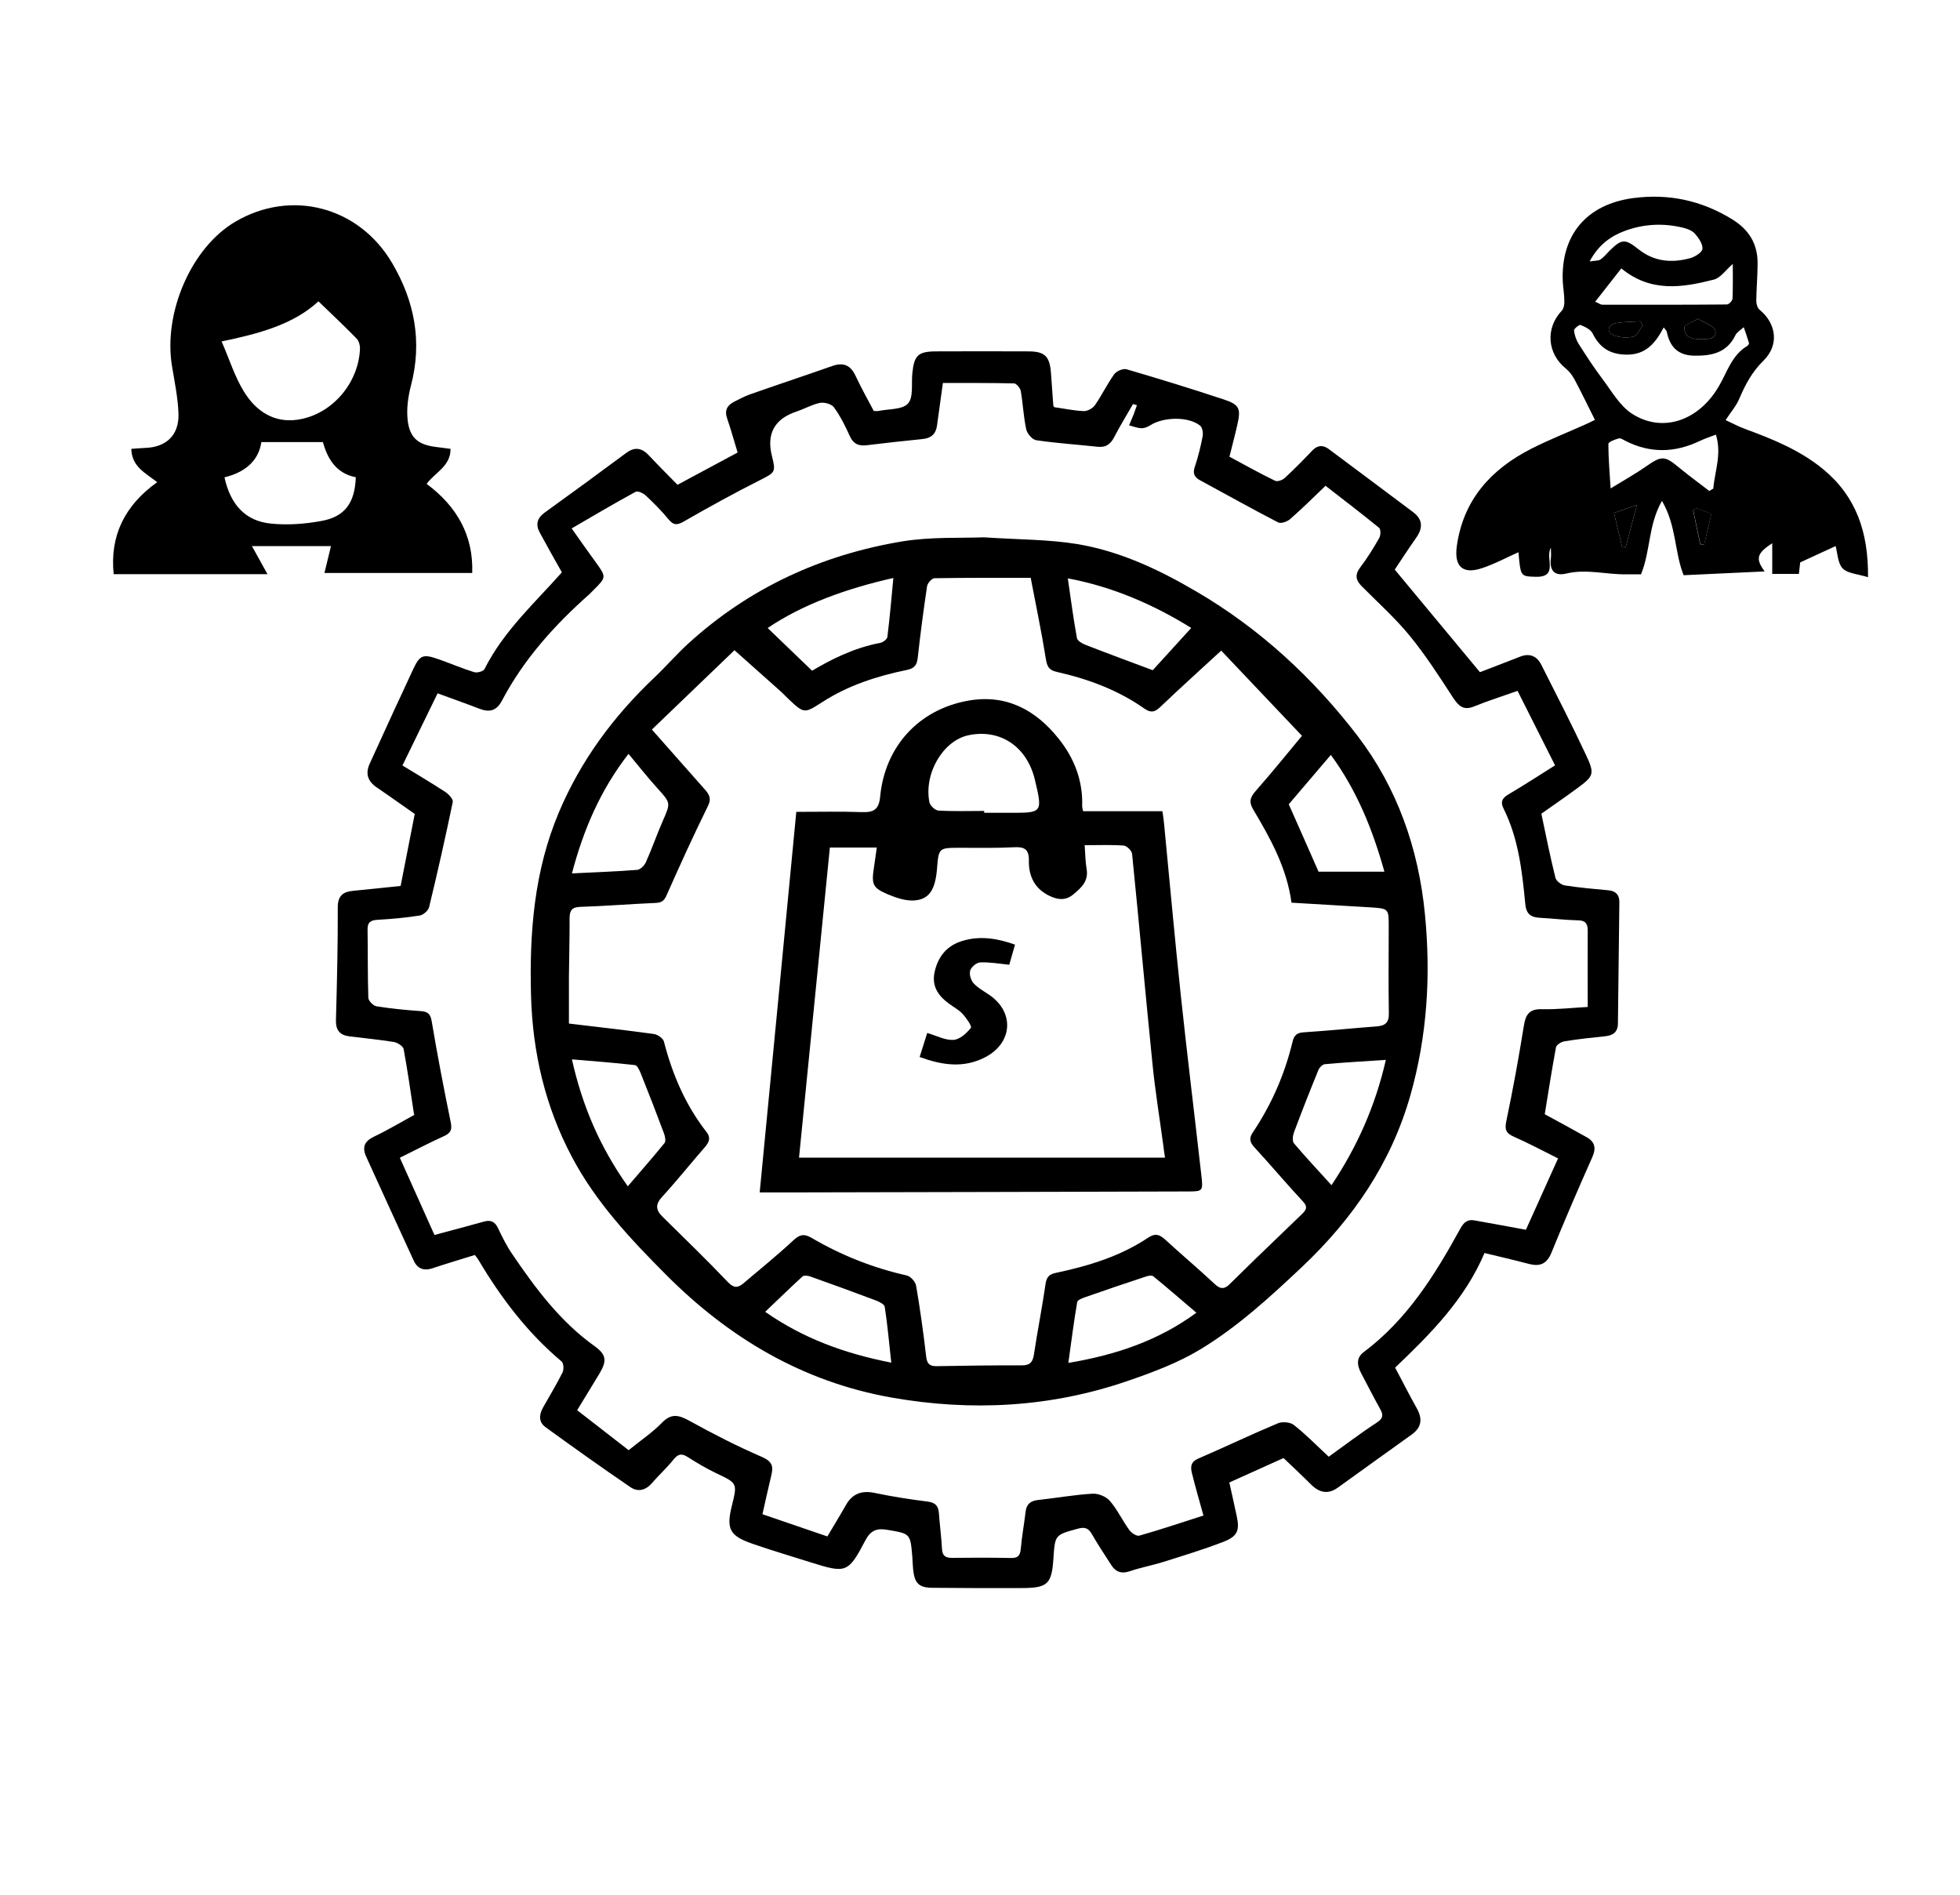 <svg xmlns="http://www.w3.org/2000/svg" version="1.1" viewBox="0 0 150 145">
  <defs>
    <style>
      .cls-1 {
        fill: #000;
      }

      .cls-2 {
        fill: #000;
      }

      .cls-3 {
        fill: #000;
      }

      .cls-4 {
        fill: #000;
      }
    </style>
  </defs>
  
  <g>
    <g id="Layer_1">
      <path class="cls-3" d="M31.69,85.31c-.26-1.69-.49-3.36-.8-5.03-.04-.22-.47-.49-.75-.54-1.13-.18-2.27-.29-3.4-.43-.72-.09-1.05-.46-1.03-1.24.08-2.88.15-5.76.14-8.64,0-.91.43-1.19,1.2-1.26,1.23-.12,2.45-.25,3.61-.37.37-1.87.72-3.65,1.08-5.51-.92-.64-1.89-1.34-2.88-2.01-.7-.47-.92-1.05-.57-1.83.64-1.41,1.29-2.81,1.93-4.22.43-.93.87-1.85,1.29-2.78.62-1.36.79-1.45,2.17-.96.87.31,1.73.68,2.61.95.23.07.7-.06.79-.24,1.48-2.94,3.89-5.1,5.92-7.4-.57-1.01-1.14-2.02-1.69-3.04-.33-.6-.22-1.1.37-1.53,2.08-1.5,4.16-3.02,6.22-4.55.69-.52,1.23-.4,1.78.19.74.79,1.5,1.55,2.17,2.23,1.61-.87,3.07-1.65,4.6-2.47-.26-.84-.5-1.73-.8-2.6-.22-.63,0-1.01.54-1.29.39-.2.77-.4,1.18-.55,2.1-.74,4.22-1.44,6.32-2.18.85-.3,1.41-.07,1.79.76.43.92.93,1.81,1.39,2.68.17,0,.26.02.35,0,.78-.16,1.83-.09,2.27-.57.43-.48.25-1.52.33-2.31.14-1.38.44-1.67,1.8-1.68,2.36-.01,4.71-.01,7.07,0,1.27,0,1.64.37,1.74,1.64.06.83.12,1.67.18,2.5,0,.03.03.06.07.13.73.1,1.49.27,2.26.3.29.01.69-.21.86-.46.53-.76.93-1.61,1.47-2.36.17-.24.68-.46.95-.38,2.49.73,4.97,1.49,7.44,2.31,1.18.39,1.31.69,1.05,1.86-.19.87-.43,1.73-.62,2.52,1.21.65,2.33,1.28,3.49,1.84.18.09.57-.05.74-.21.73-.67,1.42-1.38,2.11-2.1.39-.41.8-.45,1.24-.13,2.16,1.6,4.3,3.22,6.46,4.83.78.58.77,1.24.24,1.99-.6.85-1.17,1.73-1.63,2.42,2.18,2.63,4.31,5.19,6.52,7.85.85-.33,1.97-.75,3.08-1.19.74-.29,1.29-.03,1.62.63,1.16,2.29,2.33,4.58,3.42,6.9.68,1.45.59,1.61-.67,2.54-.92.68-1.86,1.32-2.75,1.95.34,1.62.67,3.27,1.08,4.91.06.24.45.54.72.58,1.1.17,2.21.27,3.32.37.57.05.85.34.85.9-.03,3.09-.08,6.19-.11,9.28,0,.66-.36.93-.97.99-1.05.11-2.09.22-3.13.39-.24.04-.61.27-.64.46-.32,1.72-.59,3.45-.86,5.12,1.02.55,2.13,1.15,3.23,1.77.61.35.71.83.42,1.49-1.08,2.43-2.14,4.88-3.14,7.34-.36.88-.9,1.07-1.74.85-1.1-.29-2.21-.55-3.38-.83-1.49,3.52-4.1,6.16-6.84,8.77.56,1.05,1.08,2.09,1.65,3.1.45.8.4,1.46-.38,2.02-1.89,1.35-3.77,2.71-5.65,4.06-.76.55-1.43.39-2.06-.24-.68-.68-1.38-1.33-2.1-2.02-1.32.59-2.69,1.21-4.15,1.87.19.86.39,1.73.57,2.59.23,1.08.06,1.53-1.02,1.95-1.5.58-3.04,1.05-4.57,1.53-.85.27-1.74.43-2.59.72-.64.22-1.09.06-1.43-.48-.5-.78-1.02-1.56-1.48-2.36-.26-.45-.52-.56-1.05-.42-1.76.48-1.77.46-1.89,2.26-.13,1.99-.43,2.28-2.42,2.29-2.26.01-4.52,0-6.79-.02-1.09,0-1.42-.33-1.53-1.43-.03-.31-.04-.62-.06-.93-.15-1.81-.15-1.78-1.93-2.08-.81-.14-1.28.06-1.68.84-1.29,2.46-1.47,2.5-4.11,1.67-1.51-.48-3.02-.92-4.51-1.44-1.76-.61-2.02-1.13-1.58-2.91.43-1.74.42-1.72-1.22-2.5-.75-.36-1.47-.79-2.18-1.24-.47-.3-.74-.2-1.08.22-.5.63-1.11,1.17-1.63,1.78-.48.56-1.08.71-1.65.32-2.2-1.5-4.36-3.04-6.51-4.6-.53-.39-.49-.95-.18-1.5.5-.89,1.03-1.76,1.49-2.68.11-.22.09-.71-.07-.84-2.62-2.2-4.65-4.88-6.38-7.8-.08-.13-.18-.24-.26-.35-1.1.34-2.17.66-3.22,1.01-.67.23-1.17.05-1.46-.58-1.22-2.64-2.42-5.29-3.63-7.94-.33-.72-.16-1.19.6-1.55,1.11-.53,2.17-1.17,3.16-1.71ZM101.45,37.17c-.91.87-1.78,1.74-2.71,2.55-.22.2-.71.37-.92.26-2-1.03-3.97-2.14-5.95-3.21-.45-.24-.61-.52-.43-1.05.26-.76.45-1.55.6-2.34.05-.26-.02-.67-.2-.81-.88-.71-2.79-.67-3.8-.03-.2.13-.46.24-.69.23-.32-.01-.63-.14-.94-.22.11-.26.22-.53.33-.79.1-.25.18-.5.27-.75-.1-.03-.2-.06-.3-.09-.47.83-.98,1.64-1.41,2.48-.29.57-.64.86-1.3.79-1.56-.17-3.14-.27-4.69-.5-.3-.04-.7-.5-.77-.83-.21-.96-.25-1.96-.42-2.94-.04-.22-.33-.57-.51-.58-1.81-.04-3.63-.03-5.45-.03-.16,1.18-.31,2.22-.45,3.26-.09.65-.46.97-1.11,1.03-1.42.14-2.83.3-4.24.47-.63.08-1.05-.08-1.33-.71-.34-.76-.72-1.52-1.21-2.19-.18-.25-.73-.4-1.06-.34-.63.13-1.21.47-1.82.67q-2.51.85-1.86,3.41c.31,1.23.23,1.25-.89,1.82-1.98,1-3.93,2.07-5.86,3.18-.51.29-.78.3-1.16-.16-.53-.64-1.12-1.24-1.73-1.81-.2-.19-.63-.4-.8-.3-1.62.88-3.21,1.82-4.89,2.8.73,1.04,1.3,1.84,1.88,2.64.77,1.07.77,1.1-.19,2.06-.11.11-.22.22-.33.33-2.66,2.36-5.02,4.97-6.69,8.14-.42.8-.96.93-1.75.62-1.06-.41-2.13-.78-3.18-1.17-.89,1.83-1.76,3.6-2.69,5.52,1.06.65,2.2,1.32,3.3,2.04.25.17.6.55.55.76-.56,2.69-1.16,5.37-1.81,8.04-.06.26-.43.59-.7.64-1.07.17-2.15.27-3.23.33-.54.03-.79.18-.78.76.03,1.74,0,3.47.06,5.21,0,.23.38.61.62.65,1.13.18,2.27.29,3.41.37.59.04.74.28.83.84.43,2.56.92,5.1,1.44,7.64.12.56.03.84-.5,1.08-1.15.52-2.27,1.11-3.39,1.66.91,2.03,1.77,3.94,2.65,5.91,1.22-.33,2.5-.66,3.77-1.02.55-.16.87.01,1.11.53.32.67.65,1.34,1.07,1.95,1.78,2.62,3.66,5.15,6.28,7.03.94.67.98,1.14.39,2.13-.54.9-1.09,1.78-1.7,2.79,1.41,1.1,2.84,2.2,3.94,3.06.92-.75,1.81-1.34,2.54-2.09.72-.75,1.29-.61,2.11-.16,1.81,1,3.66,1.95,5.56,2.77.78.34.88.72.71,1.4-.23.96-.44,1.92-.68,2.98,1.7.58,3.35,1.15,4.97,1.7.52-.88.99-1.64,1.43-2.42.5-.87,1.22-1.11,2.19-.91,1.33.28,2.68.49,4.03.66.57.07.83.29.88.84.07.93.19,1.85.24,2.77.03.52.24.7.75.7,1.51-.02,3.03-.02,4.54.01.52.01.69-.18.74-.69.08-.95.26-1.9.37-2.85.07-.6.39-.84.97-.9,1.38-.15,2.76-.4,4.14-.48.44-.03,1.04.21,1.33.54.58.67.97,1.51,1.49,2.23.16.23.57.5.77.44,1.63-.46,3.23-1,4.91-1.54-.32-1.16-.62-2.19-.88-3.24-.12-.48-.1-.87.49-1.12,2.04-.88,4.04-1.84,6.09-2.7.34-.14.94-.09,1.22.13.93.73,1.76,1.59,2.67,2.43,1.2-.86,2.4-1.78,3.66-2.6.49-.32.54-.58.28-1.04-.51-.92-.99-1.86-1.48-2.79-.29-.57-.37-1.14.22-1.58,3.31-2.48,5.44-5.89,7.38-9.43.26-.48.54-.74,1.07-.65,1.3.23,2.59.47,3.96.72.77-1.71,1.6-3.55,2.46-5.46-1.16-.58-2.25-1.16-3.38-1.66-.6-.26-.72-.54-.58-1.2.51-2.42.95-4.85,1.34-7.28.14-.87.41-1.3,1.38-1.28,1.18.03,2.37-.11,3.51-.17,0-2.08-.01-3.96,0-5.85,0-.55-.19-.77-.75-.78-.96-.02-1.91-.14-2.87-.19-.7-.04-1.08-.24-1.16-1.07-.24-2.5-.52-5-1.66-7.29-.27-.53-.09-.82.41-1.11,1.19-.7,2.35-1.46,3.53-2.2-1-1.98-1.95-3.88-2.87-5.7-1.18.42-2.27.76-3.32,1.19-.83.34-1.2-.04-1.63-.69-1.04-1.6-2.08-3.22-3.29-4.7-1.11-1.36-2.44-2.55-3.68-3.8-.46-.46-.55-.88-.12-1.45.54-.71,1.02-1.48,1.46-2.26.11-.2.12-.66-.02-.77-1.34-1.09-2.71-2.14-4.09-3.21Z"></path>
      <path class="cls-1" d="M36.14,43.85h-11.31c.17-.68.34-1.38.5-2.06h-6.05c.33.6.71,1.28,1.19,2.15h-11.77c-.3-2.91.82-5.25,3.33-7.04-.89-.7-1.95-1.18-1.98-2.55.37-.02.69-.06,1.02-.07,1.64-.04,2.64-.97,2.59-2.61-.04-1.23-.3-2.45-.5-3.67-.67-4.12,1.51-9.08,4.86-11.04,4.27-2.5,9.44-1.16,11.99,3.17,1.72,2.92,2.32,6.03,1.44,9.38-.22.85-.35,1.78-.25,2.65.16,1.38.83,1.89,2.21,2.05.33.04.67.09,1.07.14.01,1.33-1.16,1.78-1.83,2.68,2.29,1.7,3.59,3.92,3.49,6.82ZM16.96,26.13c.61,1.4,1.01,2.71,1.71,3.84.9,1.47,2.27,2.41,4.09,2.15,2.62-.37,4.71-2.8,4.79-5.47,0-.25-.09-.57-.26-.74-.93-.95-1.89-1.86-2.92-2.85-1.89,1.75-4.47,2.46-7.41,3.07ZM20,33.84c-.22,1.49-1.33,2.33-2.82,2.69.46,2.11,1.62,3.35,3.56,3.54,1.27.13,2.59.03,3.85-.2,1.8-.32,2.57-1.38,2.64-3.35-1.55-.29-2.19-1.5-2.52-2.69h-4.71Z"></path>
      <path class="cls-4" d="M142.99,44.18c-.79-.25-1.57-.28-1.97-.68-.39-.41-.39-1.19-.54-1.71-.89.41-1.72.79-2.71,1.25-.01.09-.05.45-.1.88h-2.04v-2.35c-1.18.78-1.3,1.18-.58,2.16-2.12.1-4.13.19-6.2.29-.71-1.77-.54-3.78-1.66-5.69-1.06,1.87-.86,3.79-1.6,5.62-.29,0-.71,0-1.13,0-1.52.03-3.04-.43-4.58-.06-.94.23-1.31-.26-1.19-1.18.03-.24,0-.49,0-.79-.47.76.65,2.29-1.21,2.22-1.11-.04-1.11-.02-1.27-1.88-.92.41-1.84.91-2.82,1.23-1.47.48-2.11-.16-1.9-1.69.5-3.59,2.65-5.91,5.74-7.48,1.35-.68,2.77-1.24,4.15-1.86.28-.12.55-.27.68-.33-.54-1.07-1.02-2.08-1.55-3.07-.17-.32-.4-.63-.67-.85-1.44-1.16-1.58-3.09-.32-4.43.16-.17.21-.49.2-.74,0-.49-.09-.99-.12-1.48-.16-3.57,1.81-5.92,5.39-6.4,2.71-.36,5.23.18,7.57,1.62,1.27.78,1.96,1.87,1.95,3.37,0,.96-.09,1.92-.1,2.88,0,.23.09.55.26.68,1.27,1.05,1.51,2.68.3,3.88-.88.86-1.4,1.84-1.86,2.92-.22.53-.62.99-1.05,1.64.51.23.98.49,1.47.67,2.13.78,4.23,1.63,6,3.09,2.5,2.06,3.47,4.79,3.43,8.28ZM127.33,25.05c-.64,1.21-1.36,2.08-2.8,2.09-1.28,0-2.09-.5-2.65-1.63-.15-.3-.58-.5-.92-.64-.1-.04-.51.29-.5.42.04.36.17.74.37,1.05.57.9,1.15,1.79,1.79,2.64.71.94,1.34,2.08,2.29,2.69,2.32,1.48,5.06.54,6.6-2.05.66-1.1,1-2.42,2.2-3.14.07-.04.16-.17.14-.23-.12-.41-.26-.81-.4-1.21-.21.2-.51.36-.63.6-.66,1.37-1.83,1.6-3.18,1.58-1.24-.03-1.85-.69-2.08-1.83-.02-.08-.1-.15-.23-.33ZM132.61,20.2c-.53.45-.93,1.07-1.46,1.2-2.39.61-4.81,1-7.07-.86-.66.85-1.31,1.67-2,2.55.26.11.4.22.54.23,3.18,0,6.36.01,9.54-.02.15,0,.42-.28.43-.44.04-.91.02-1.82.02-2.66ZM130.82,37.57l.3-.18c.11-1.33.66-2.63.2-4.13-.49.19-.87.31-1.22.48-1.9.91-3.8.97-5.7,0-.16-.08-.37-.23-.51-.19-.3.08-.8.27-.8.42,0,1.05.09,2.1.17,3.41,1.09-.67,1.92-1.13,2.69-1.67,1.24-.86,1.44-.86,2.62.13.73.6,1.49,1.15,2.24,1.73ZM121.65,20.01c.4-.07.66-.04.83-.15.25-.16.45-.42.67-.64.95-.94,1.2-.98,2.25-.14,1.2.95,2.54,1.06,3.94.68.37-.1.92-.44.95-.71.03-.38-.29-.84-.58-1.17-.2-.23-.57-.37-.89-.45-1.51-.37-3.02-.3-4.47.24-1.08.4-2.01,1.06-2.69,2.33ZM125.27,38.65c-.68.23-1.2.41-1.75.6.22.92.43,1.78.63,2.64.09,0,.18-.02.27-.03.27-1.02.54-2.04.85-3.21ZM129.96,24.39c-.47.28-1.06.48-1.06.67,0,.82.68.89,1.32.9.5,0,1.19-.02,1.06-.65-.08-.36-.81-.59-1.32-.92ZM125.73,24.91c-.06-.11-.12-.21-.18-.32-.64.04-1.29.03-1.92.15-.52.1-.7.59-.25.85.44.25,1.08.28,1.6.18.29-.06.5-.56.75-.86ZM129.85,38.89c-.09.05-.18.1-.28.16.18.87.37,1.74.55,2.61.1,0,.2,0,.3,0,.18-.75.36-1.5.55-2.33-.41-.16-.77-.3-1.13-.43Z"></path>
      <path d="M70.96,79.05c.74.22,1.39.57,2.01.53.48-.03,1-.5,1.33-.92.1-.12-.35-.76-.63-1.07-.29-.31-.69-.52-1.04-.78-.86-.63-1.37-1.38-1.08-2.53.29-1.16.97-1.93,2.09-2.27,1.35-.42,2.69-.2,4.04.28-.16.55-.31,1.1-.44,1.54-.78-.08-1.51-.21-2.22-.18-.28.01-.68.34-.77.62-.09.28.05.74.25.97.35.38.83.63,1.26.93,1.9,1.34,1.72,3.66-.37,4.74-1.68.87-3.33.59-5.01-.02.21-.67.4-1.27.58-1.84Z"></path>
      <path class="cls-2" d="M125.27,38.65c-.31,1.17-.58,2.19-.85,3.21-.09,0-.18.02-.27.03-.2-.86-.41-1.71-.63-2.64.55-.19,1.07-.37,1.75-.6Z"></path>
      <path class="cls-2" d="M129.96,24.39c.51.34,1.24.56,1.32.92.13.62-.56.65-1.06.65-.63-.01-1.32-.07-1.32-.9,0-.2.59-.39,1.06-.67Z"></path>
      <path class="cls-2" d="M125.73,24.91c-.25.3-.46.8-.75.86-.51.1-1.16.07-1.6-.18-.45-.25-.27-.75.25-.85.63-.12,1.28-.11,1.92-.15.06.11.12.21.18.32Z"></path>
      <path class="cls-2" d="M129.85,38.89c.36.14.72.27,1.13.43-.2.82-.38,1.57-.55,2.33-.1,0-.2,0-.3,0-.18-.87-.37-1.74-.55-2.61.09-.05.18-.1.28-.16Z"></path>
      <path class="cls-4" d="M75.29,41.12c2.74.18,4.96.16,7.11.51,3.3.54,6.3,1.96,9.18,3.65,4.85,2.84,8.92,6.61,12.31,11.03,3.04,3.98,4.67,8.62,5.16,13.64.46,4.7.18,9.33-1.12,13.9-1.48,5.18-4.39,9.42-8.28,13.1-2.44,2.3-4.91,4.57-7.78,6.31-1.7,1.03-3.62,1.75-5.51,2.4-5.92,2.05-12.02,2.37-18.14,1.29-6.77-1.2-12.41-4.54-17.25-9.4-2.75-2.76-5.38-5.56-7.21-9.03-2.04-3.85-3-7.99-3.12-12.32-.13-4.8.23-9.53,2.13-14.03,1.68-3.98,4.18-7.35,7.3-10.31.88-.83,1.67-1.75,2.56-2.57,4.68-4.28,10.22-6.83,16.43-7.86,2.21-.36,4.51-.24,6.23-.31ZM49.88,55.82c1.49,1.69,2.76,3.12,4.03,4.56.34.38.57.7.27,1.3-1.1,2.24-2.14,4.51-3.15,6.8-.19.44-.38.6-.86.62-1.92.08-3.83.24-5.75.3-.67.02-.83.29-.83.9.01,1.49-.04,2.97-.05,4.46,0,1.2,0,2.4,0,3.57,2.27.27,4.39.51,6.5.8.29.04.71.33.77.58.65,2.52,1.65,4.86,3.26,6.92.33.42.22.76-.11,1.14-1.1,1.26-2.14,2.57-3.27,3.8-.55.6-.52,1.02.03,1.56,1.68,1.65,3.37,3.29,4.99,4.99.44.46.75.45,1.16.11,1.3-1.1,2.62-2.17,3.87-3.33.47-.44.81-.49,1.35-.18,2.28,1.34,4.72,2.31,7.31,2.89.29.07.66.48.71.78.31,1.8.56,3.61.77,5.42.06.56.27.75.81.74,2.17-.04,4.34-.07,6.51-.06.64,0,.84-.26.93-.85.27-1.8.63-3.6.89-5.4.08-.53.3-.73.79-.83,2.5-.53,4.92-1.26,7.07-2.7.52-.35.86-.24,1.29.15,1.25,1.15,2.56,2.25,3.8,3.41.42.4.73.39,1.1.04.67-.64,1.32-1.31,1.99-1.95,1.18-1.14,2.36-2.28,3.55-3.42.31-.3.53-.54.11-.99-1.27-1.36-2.46-2.78-3.72-4.15-.36-.39-.42-.7-.12-1.14,1.43-2.13,2.44-4.44,3.04-6.94.12-.5.34-.69.87-.72,1.85-.12,3.7-.31,5.55-.45.67-.05.97-.28.95-1.02-.04-2.2-.01-4.4-.01-6.6,0-1.39,0-1.4-1.38-1.49-2-.12-4-.24-6.06-.36-.36-2.65-1.6-4.9-2.92-7.11-.36-.6-.25-.95.18-1.44,1.26-1.43,2.46-2.92,3.54-4.22-2.1-2.22-4.11-4.34-6.18-6.52-1.63,1.5-3.17,2.89-4.67,4.32-.41.39-.71.46-1.19.13-2.03-1.43-4.32-2.28-6.72-2.82-.6-.13-.74-.4-.84-.99-.32-2.03-.75-4.05-1.16-6.21-2.47,0-4.91-.01-7.36.03-.2,0-.53.37-.57.61-.27,1.81-.51,3.62-.71,5.43-.06.58-.22.85-.84.98-2.28.47-4.49,1.18-6.47,2.46-1.37.88-1.39.89-2.57-.22-.23-.21-.43-.44-.67-.65-1.14-1.02-2.29-2.04-3.48-3.1-2.17,2.08-4.22,4.05-6.31,6.06ZM43.77,66.84c1.72-.09,3.36-.14,4.99-.27.24-.02.56-.33.67-.59.47-1.04.84-2.13,1.3-3.17.6-1.38.61-1.35-.42-2.49-.76-.84-1.46-1.73-2.21-2.63-2.14,2.76-3.44,5.77-4.33,9.15ZM62.15,51.33c1.38-.82,3.17-1.75,5.21-2.13.21-.04.52-.27.55-.44.18-1.46.31-2.93.46-4.53-3.62.82-6.94,2.02-9.62,3.83,1.11,1.07,2.19,2.11,3.4,3.27ZM48.05,90.78c.98-1.15,1.92-2.21,2.81-3.31.11-.14.04-.5-.04-.72-.58-1.56-1.18-3.11-1.8-4.65-.09-.22-.26-.57-.42-.59-1.58-.18-3.17-.3-4.83-.44.79,3.53,2.11,6.66,4.28,9.72ZM106.06,81.11c-1.61.11-3.14.19-4.67.33-.18.02-.41.25-.49.44-.65,1.59-1.28,3.19-1.88,4.8-.09.25-.13.66.01.82.91,1.08,1.88,2.1,2.87,3.2,1.95-2.92,3.35-6.04,4.16-9.59ZM100.91,66.71h5.04c-.9-3.22-2.1-6.21-4.1-8.94-1.15,1.35-2.21,2.59-3.22,3.78.73,1.65,1.47,3.31,2.28,5.16ZM91.16,48.05c-2.86-1.77-5.97-3.14-9.44-3.79.23,1.6.43,3.1.7,4.58.04.2.4.41.66.51,1.66.65,3.33,1.26,5.14,1.94.87-.95,1.88-2.07,2.95-3.24ZM91.56,100.46c-1.14-.97-2.21-1.9-3.3-2.79-.11-.09-.39-.04-.56.02-1.54.51-3.09,1.03-4.62,1.57-.24.08-.61.22-.64.38-.26,1.51-.45,3.03-.68,4.66,3.66-.61,6.92-1.72,9.8-3.84ZM68.21,104.28c-.17-1.53-.29-2.91-.5-4.27-.03-.2-.42-.39-.68-.49-1.67-.63-3.35-1.24-5.04-1.84-.17-.06-.46-.09-.57,0-.95.87-1.87,1.77-2.86,2.71,2.92,2.04,6.08,3.19,9.65,3.89Z"></path>
      <path class="cls-1" d="M60.94,62.13c1.71,0,3.38-.04,5.05.02.91.03,1.28-.23,1.37-1.2.37-3.82,2.94-6.63,6.68-7.32,2.93-.54,5.2.67,6.98,2.9,1.19,1.49,1.86,3.2,1.8,5.15,0,.15.05.29.07.4h6.07c.04.27.1.63.13.99.42,4.34.81,8.69,1.27,13.03.49,4.62,1.06,9.22,1.58,13.84.14,1.23.12,1.24-1.09,1.24-9.73.03-19.46.05-29.19.07-1.23,0-2.46,0-3.52,0,.94-9.75,1.88-19.47,2.8-29.11ZM83.01,64.67c.05.68.05,1.26.15,1.83.16.93-.4,1.43-1.01,1.94-.58.49-1.17.43-1.81.13-1.15-.54-1.62-1.51-1.6-2.7.02-.9-.36-1.08-1.17-1.03-1.36.07-2.72.04-4.09.04-1.64,0-1.64,0-1.77,1.6-.13,1.61-.6,2.36-1.76,2.43-.67.04-1.39-.21-2.03-.48-1.14-.49-1.23-.76-1.04-2.02.08-.48.13-.96.22-1.55h-3.59c-.79,7.9-1.57,15.8-2.36,23.73h28.01c-.06-.38-.1-.65-.13-.92-.28-2.08-.62-4.16-.83-6.25-.54-5.35-1.02-10.71-1.56-16.07-.02-.24-.4-.62-.64-.64-.92-.07-1.85-.03-2.97-.03ZM75.32,62.07s0,.09,0,.13c.65,0,1.3,0,1.95,0,2.52.01,2.53,0,1.93-2.53-.61-2.55-2.67-3.92-5.1-3.4-1.93.42-3.41,2.92-2.97,5.13.05.25.43.61.68.63,1.17.07,2.35.03,3.52.03Z"></path>
    </g>
  </g>
</svg>